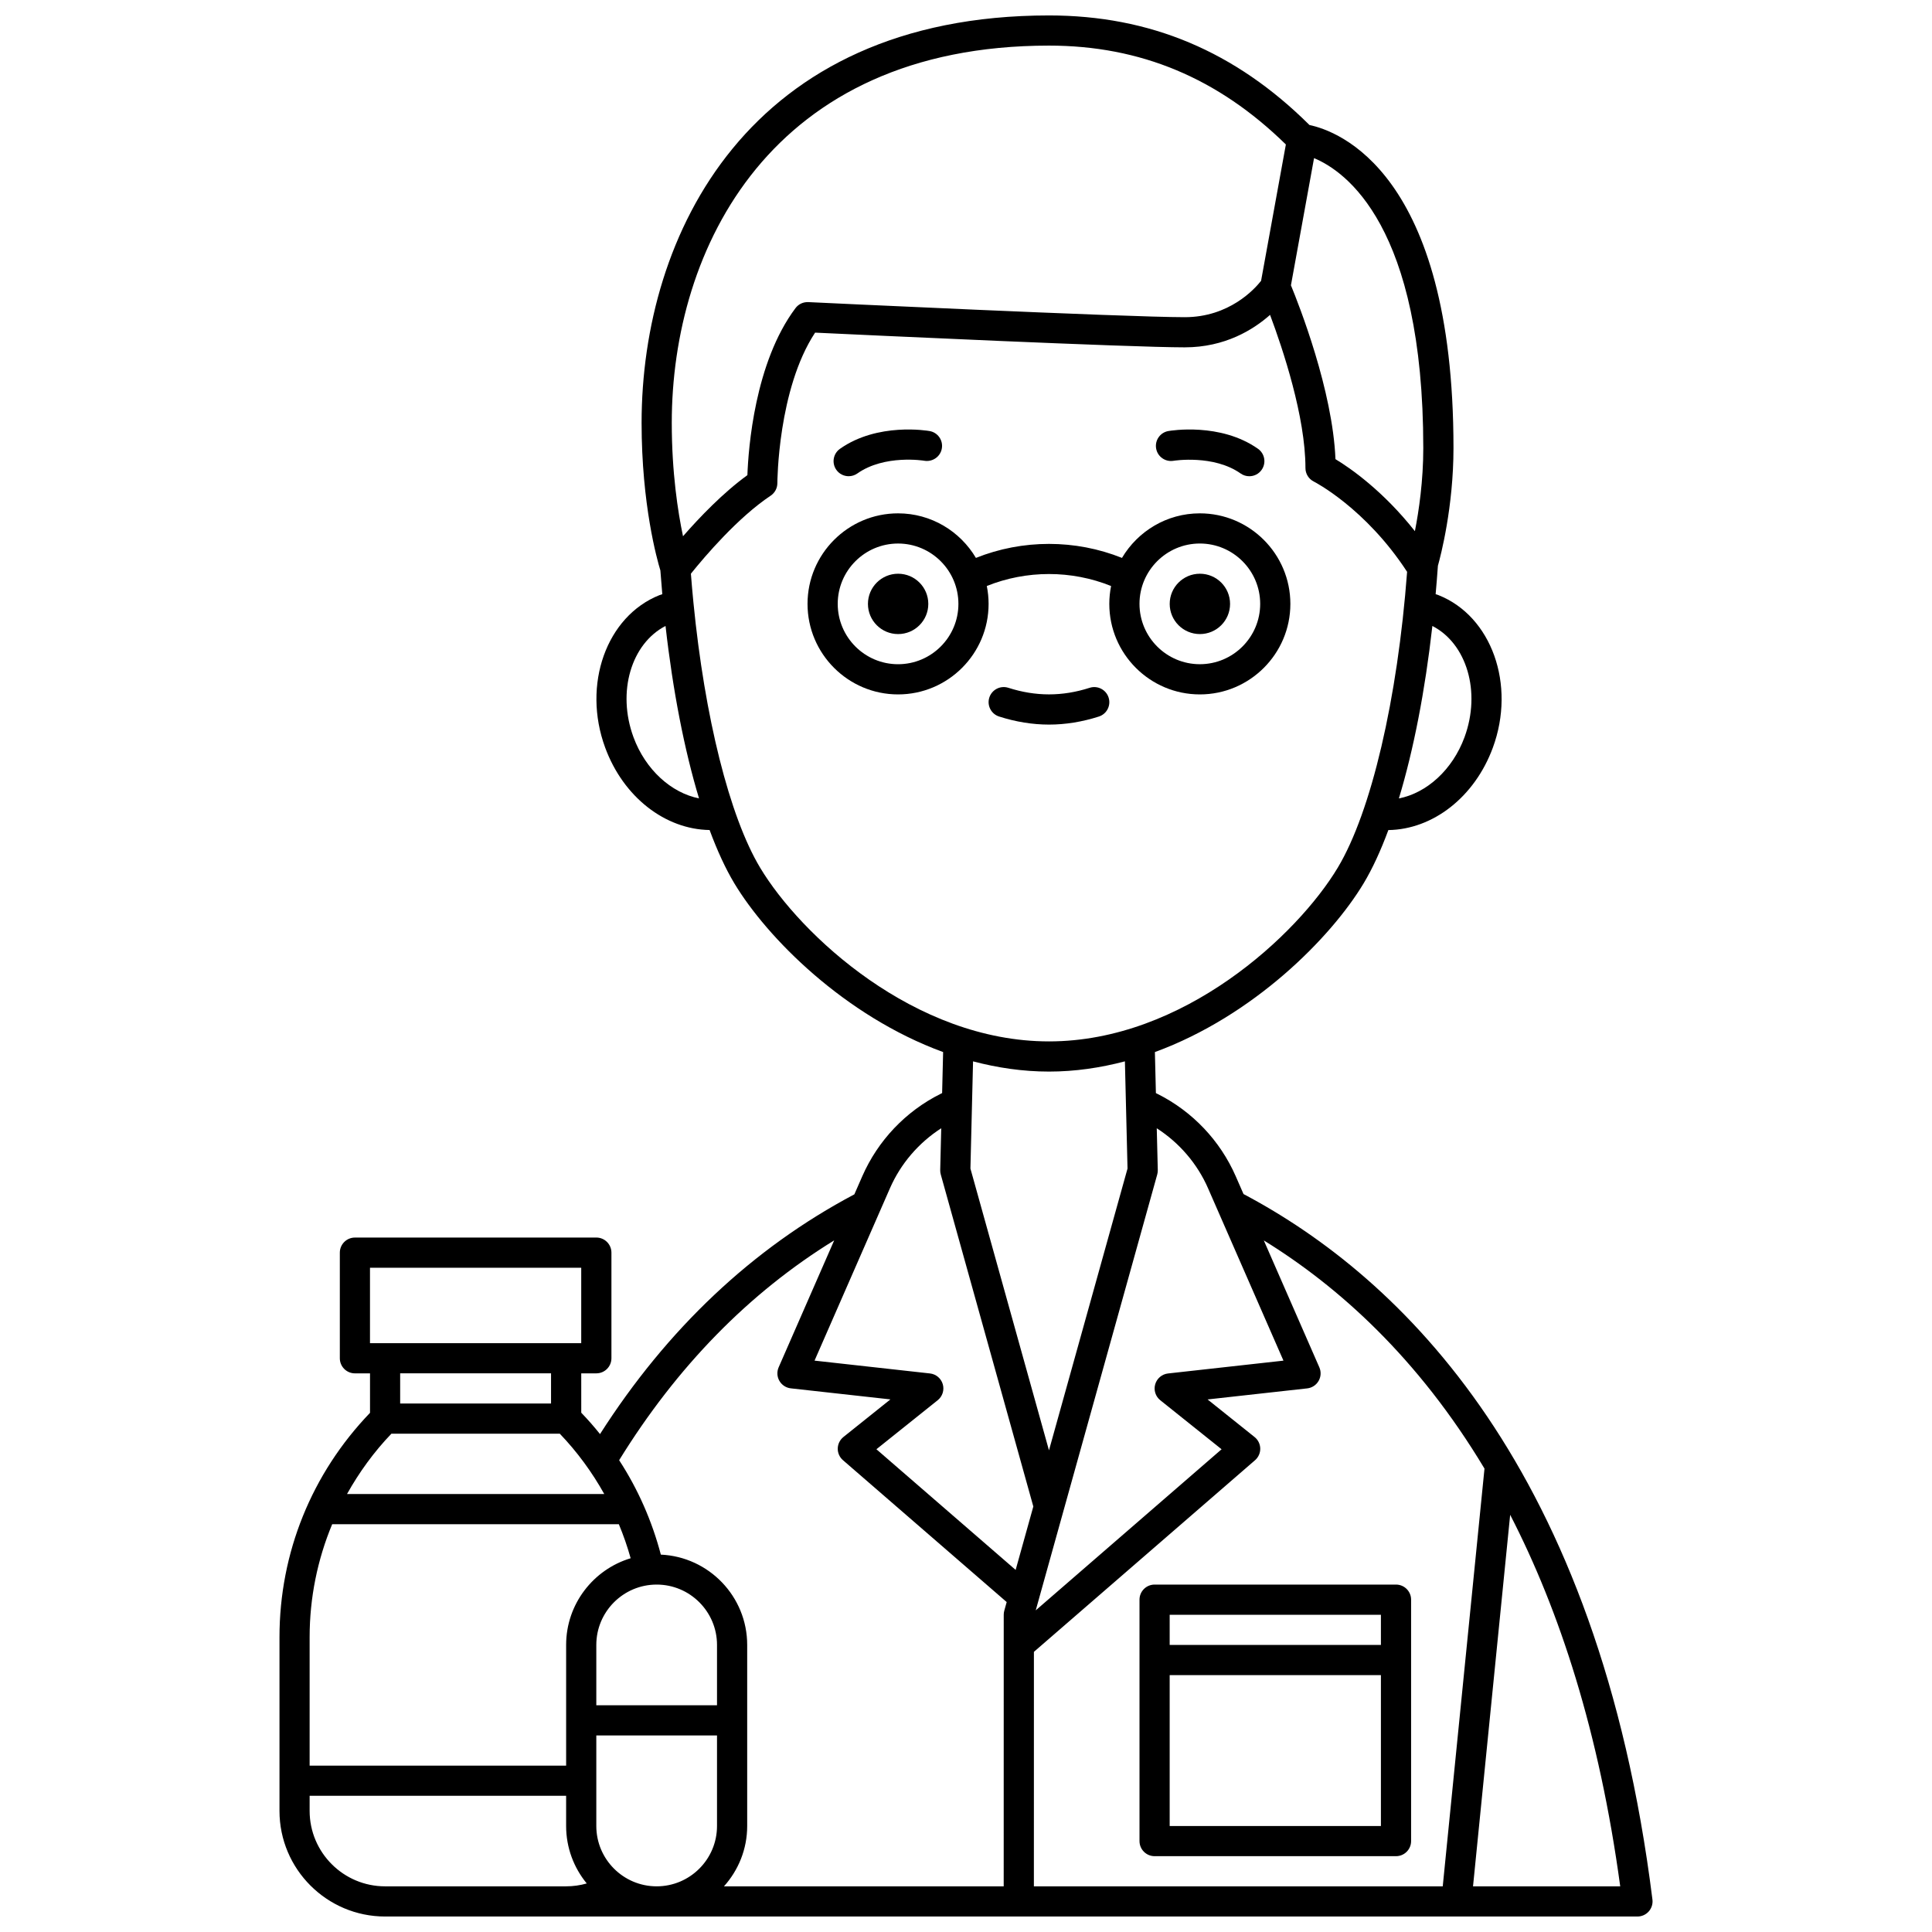 <?xml version="1.0" encoding="UTF-8"?>
<!-- Uploaded to: SVG Repo, www.svgrepo.com, Generator: SVG Repo Mixer Tools -->
<svg width="800px" height="800px" version="1.1" viewBox="144 144 512 512" xmlns="http://www.w3.org/2000/svg">
 <defs>
  <clipPath id="a">
   <path d="m218 148.09h364v503.81h-364z"/>
  </clipPath>
 </defs>
 <path d="m469.98 304.04c0 4.418-3.582 7.996-7.996 7.996-4.418 0-8-3.578-8-7.996 0-4.418 3.582-7.996 8-7.996 4.414 0 7.996 3.578 7.996 7.996"/>
 <path d="m455.02 266.11c0.102-0.02 10.598-1.68 17.758 3.367 0.703 0.496 1.504 0.73 2.301 0.73 1.254 0 2.496-0.586 3.269-1.695 1.273-1.809 0.84-4.301-0.965-5.574-9.984-7.031-23.195-4.805-23.754-4.707-2.176 0.383-3.625 2.453-3.242 4.629 0.375 2.18 2.449 3.625 4.633 3.25z"/>
 <path d="m390.01 304.04c0 4.418-3.582 7.996-8 7.996-4.414 0-7.996-3.578-7.996-7.996 0-4.418 3.582-7.996 7.996-7.996 4.418 0 8 3.578 8 7.996"/>
 <path d="m368.91 270.2c0.797 0 1.598-0.234 2.301-0.73 7.227-5.09 17.66-3.387 17.766-3.363 2.156 0.355 4.242-1.074 4.617-3.246 0.387-2.176-1.066-4.25-3.242-4.629-0.559-0.098-13.77-2.328-23.75 4.707-1.805 1.273-2.238 3.766-0.965 5.574 0.777 1.102 2.016 1.688 3.273 1.688z"/>
 <g clip-path="url(#a)">
  <path d="m473.55 460.45-2.066-4.723c-4.137-9.461-11.504-17.219-20.746-21.836l-0.414-0.207-0.266-10.875c26.102-9.555 46.672-30.309 55.332-44.738 2.332-3.887 4.519-8.645 6.539-14.094 11.785-0.164 22.867-8.727 27.695-21.848 6.133-16.676-0.328-34.805-14.402-40.406-0.242-0.098-0.512-0.168-0.766-0.262 0.219-2.484 0.426-4.988 0.602-7.523 0.723-2.574 4.129-15.539 4.129-31.215 0-73.125-30.66-84.02-38.164-85.59-19.672-19.543-42.266-29.039-69.035-29.039-79.684 0-107.96 58.156-107.96 107.96 0 21.672 4.098 36.246 4.977 39.117 0.152 2.121 0.328 4.219 0.512 6.297-0.242 0.09-0.508 0.156-0.742 0.25-14.074 5.602-20.531 23.73-14.402 40.402 4.82 13.117 15.895 21.676 27.676 21.848 2.023 5.457 4.211 10.215 6.539 14.098 8.66 14.434 29.238 35.191 55.348 44.746l-0.266 10.871-0.414 0.207c-9.242 4.617-16.602 12.375-20.746 21.836l-2.098 4.793c-27 14.297-49.621 35.672-67.402 63.531-1.57-1.957-3.227-3.848-4.973-5.664l-0.004-10.43h4c2.211 0 4-1.793 4-4v-27.988c0-2.207-1.789-4-4-4l-63.977 0.004c-2.211 0-4 1.793-4 4v27.988c0 2.207 1.789 4 4 4h4v10.461c-15.449 16.078-23.992 37.094-23.992 59.453v46.039c0 15.434 12.559 27.988 27.988 27.988h331.89c1.148 0 2.238-0.492 3-1.352 0.754-0.859 1.113-2.004 0.969-3.144-14.297-114.36-66.414-164.76-108.36-186.96zm63.855 72.746-11.066 110.71h-108.35l0.008-62.148 58.602-50.785c0.895-0.781 1.402-1.914 1.379-3.098-0.023-1.184-0.574-2.305-1.5-3.043l-12.457-9.965 26.395-2.93c1.262-0.141 2.387-0.871 3.023-1.977 0.637-1.098 0.711-2.434 0.199-3.602l-14.715-33.633c19.691 12.141 40.832 31.043 58.48 60.469zm-73.25-74.262 19.973 45.652-30.586 3.398c-1.605 0.176-2.945 1.309-3.402 2.859-0.449 1.555 0.082 3.227 1.344 4.234l16.246 12.996-49.25 42.684 32.195-115.5c0.109-0.379 0.156-0.777 0.148-1.172l-0.273-11.082c5.973 3.844 10.746 9.379 13.605 15.93zm67.957-119.57c-3.188 8.668-10.031 14.789-17.391 16.23 3.875-12.809 6.93-28.453 8.871-45.707 9.082 4.66 12.949 17.426 8.52 29.477zm-10.926-76.648c0 8.727-1.164 16.633-2.223 22.051-8.402-10.652-17.102-16.707-21.051-19.086-0.742-18.234-9.652-40.855-11.801-46.07l6.125-33.703c8.402 3.488 28.949 18.02 28.949 76.809zm-99.199-106.63c24.277 0 44.824 8.625 62.781 26.203l-6.57 36.137c-1.691 2.152-8.43 9.633-20.223 9.633-15.719 0-98.93-3.953-99.77-3.996-1.383-0.043-2.59 0.535-3.391 1.594-10.812 14.414-12.492 37.199-12.746 44.262-6.449 4.672-12.668 11.164-17.062 16.195-1.352-6.414-2.981-16.871-2.981-30.062 0-46.117 26.184-99.965 99.961-99.965zm-110.11 183.27c-4.426-12.035-0.57-24.793 8.496-29.469 1.945 17.242 5.008 32.891 8.875 45.695-7.316-1.449-14.188-7.57-17.371-16.227zm33.562 34.586c-8.125-13.539-14.691-39.922-17.672-70.254 0-0.012 0.004-0.02 0-0.027 0-0.004-0.004-0.008-0.004-0.012-0.246-2.516-0.473-5.051-0.668-7.613 3.781-4.699 12.496-14.914 21.133-20.672 1.113-0.742 1.781-1.988 1.781-3.324 0-0.258 0.117-24.883 10.004-39.887 13.613 0.645 83.309 3.898 97.957 3.898 10.68 0 18.195-4.691 22.609-8.602 3.402 9.078 9.379 26.98 9.379 40.59 0 1.516 0.855 2.898 2.211 3.578 0.141 0.066 13.703 7.016 24.73 23.926-2.531 33.73-9.504 63.613-18.375 78.398-10.68 17.805-40.906 46.043-76.543 46.043-35.633 0-65.859-28.238-76.543-46.043zm76.543 54.039c6.934 0 13.664-1.008 20.129-2.711l0.695 28.41-20.816 74.676-20.816-74.676 0.695-28.406c6.465 1.699 13.188 2.707 20.113 2.707zm-28.543 15.016-0.273 11.082c-0.008 0.395 0.039 0.793 0.148 1.172l24.527 87.988-4.684 16.805-36.898-31.977 16.246-12.996c1.258-1.008 1.793-2.68 1.344-4.234-0.453-1.555-1.793-2.684-3.402-2.859l-30.586-3.398 19.973-45.652c2.859-6.551 7.633-12.086 13.605-15.93zm-28.371 29.719-14.715 33.633c-0.512 1.168-0.438 2.504 0.199 3.602 0.637 1.098 1.754 1.836 3.023 1.977l26.395 2.93-12.457 9.965c-0.922 0.742-1.477 1.855-1.5 3.043s0.484 2.324 1.379 3.098l43.391 37.602-0.637 2.281c-0.098 0.348-0.148 0.711-0.148 1.074l-0.008 71.98h-74.133c3.816-4.25 6.156-9.844 6.156-15.992v-47.98c0-12.855-10.168-23.352-22.883-23.934-2.348-8.922-6.059-17.363-11.051-25.023 15.273-24.746 34.367-44.324 56.988-58.254zm-63.039 155.19v-23.992h31.988v23.992c0 8.82-7.172 15.992-15.992 15.992-8.824 0-15.996-7.172-15.996-15.992zm15.996-63.977c8.82 0 15.992 7.172 15.992 15.992v15.992h-31.988v-15.992c0-8.82 7.172-15.992 15.996-15.992zm-70.297-39.984h44.625c4.625 4.828 8.562 10.211 11.785 15.992h-68.176c3.211-5.738 7.106-11.137 11.766-15.992zm-5.676-43.984h55.98v19.992h-55.98zm47.98 27.988v7.996h-39.984v-7.996zm-58 39.984h75.969c1.219 2.93 2.269 5.938 3.129 9.016-9.879 2.973-17.098 12.141-17.098 22.973v31.988h-67.977v-34.047c0-10.449 2.082-20.562 5.977-29.93zm44.555 95.965h-30.539c-11.023 0-19.992-8.969-19.992-19.992v-4h67.973v7.996c0 5.777 2.055 11.086 5.469 15.234-1.762 0.5-3.602 0.762-5.465 0.762zm257.78 0 9.844-98.457c13.09 25.395 23.613 57.602 29.164 98.457z"/>
 </g>
 <path d="m445.98 567.93v63.977c0 2.207 1.789 4 4 4h63.977c2.211 0 4-1.793 4-4v-63.977c0-2.207-1.789-4-4-4h-63.977c-2.211 0.004-4 1.793-4 4zm7.996 59.98v-39.984h55.98v39.984zm55.98-55.98v7.996h-55.98v-7.996z"/>
 <path d="m438.45 299.3c-0.305 1.531-0.473 3.113-0.473 4.734 0 13.23 10.762 23.992 23.992 23.992 13.23 0 23.992-10.762 23.992-23.992 0-13.23-10.762-23.992-23.992-23.992-8.781 0-16.449 4.754-20.633 11.809-12.355-4.949-26.34-4.949-38.707 0-4.184-7.055-11.852-11.809-20.633-11.809-13.23 0-23.992 10.762-23.992 23.992 0 13.23 10.762 23.992 23.992 23.992s23.992-10.762 23.992-23.992c0-1.621-0.168-3.203-0.477-4.734 10.516-4.238 22.438-4.234 32.938 0zm23.52-11.262c8.82 0 15.992 7.172 15.992 15.992s-7.172 15.992-15.992 15.992c-8.82 0-15.992-7.172-15.992-15.992-0.004-8.816 7.172-15.992 15.992-15.992zm-79.973 31.988c-8.82 0-15.992-7.172-15.992-15.992 0-8.82 7.172-15.992 15.992-15.992s15.992 7.172 15.992 15.992c0.004 8.82-7.172 15.992-15.992 15.992z"/>
 <path d="m435.21 333.89c2.098-0.672 3.258-2.922 2.582-5.027-0.672-2.098-2.918-3.269-5.031-2.586-7.246 2.324-14.293 2.324-21.547-0.008-2.094-0.668-4.352 0.484-5.031 2.582-0.676 2.102 0.48 4.356 2.582 5.031 4.43 1.422 8.875 2.141 13.234 2.141 4.352 0 8.793-0.715 13.211-2.133z"/>
</svg>